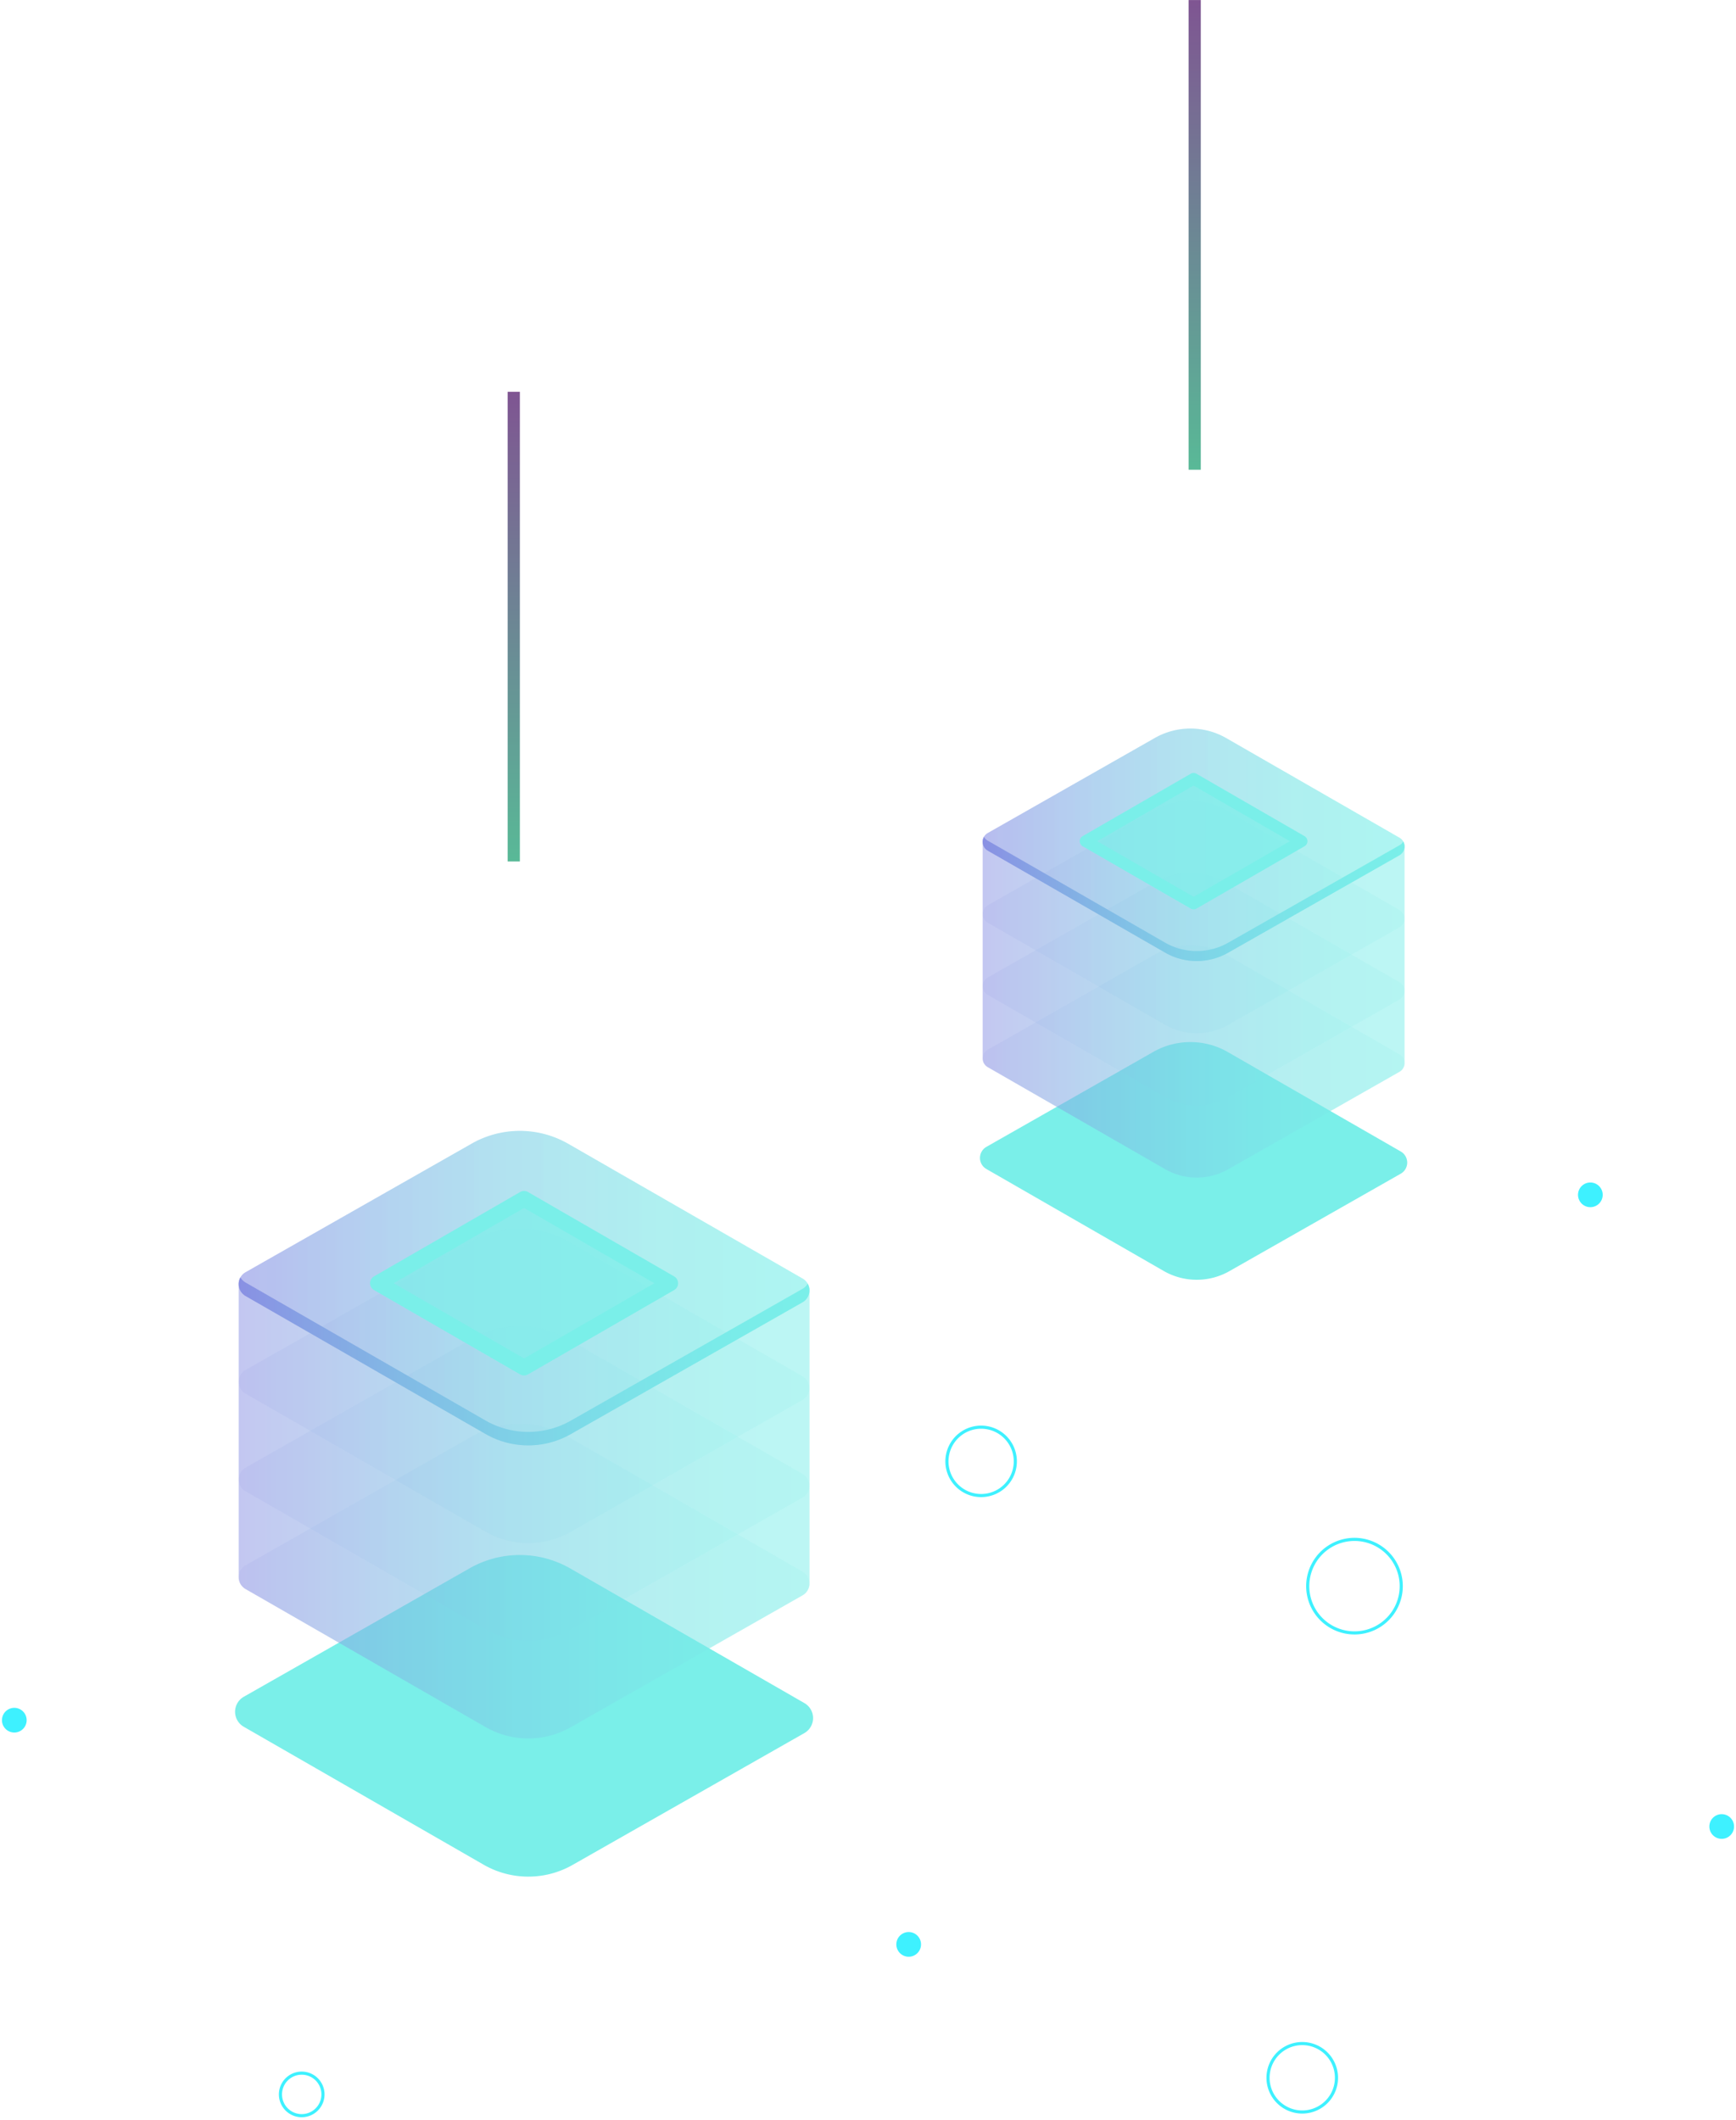 <svg xmlns="http://www.w3.org/2000/svg" xmlns:xlink="http://www.w3.org/1999/xlink" width="277.574" height="339.004" viewBox="0 0 277.574 339.004">
  <defs>
    <linearGradient id="linear-gradient" y1="0.5" x2="1" y2="0.5" gradientUnits="objectBoundingBox">
      <stop offset="0" stop-color="#5761d7"/>
      <stop offset="0.073" stop-color="#5471d8"/>
      <stop offset="0.279" stop-color="#4d9bda"/>
      <stop offset="0.48" stop-color="#48bddd"/>
      <stop offset="0.672" stop-color="#44d4de"/>
      <stop offset="0.849" stop-color="#42e3df"/>
      <stop offset="1" stop-color="#42e8e0"/>
    </linearGradient>
    <clipPath id="clip-path">
      <path id="Path_2623" data-name="Path 2623" d="M0,0H75.1V1.949H0Z" fill="none" clip-rule="evenodd"/>
    </clipPath>
    <clipPath id="clip-path-2">
      <rect id="Rectangle_60" data-name="Rectangle 60" width="77.605" height="5.197" fill="none"/>
    </clipPath>
    <clipPath id="clip-path-3">
      <path id="Path_2622" data-name="Path 2622" d="M0,1.949H75.1V0H0Z" fill="none" clip-rule="evenodd"/>
    </clipPath>
    <clipPath id="clip-path-4">
      <path id="Path_2621" data-name="Path 2621" d="M0,5.2H77.605V0H0Z" fill="none"/>
    </clipPath>
    <linearGradient id="linear-gradient-15" x1="0.016" y1="0.229" x2="0.016" y2="512.229" gradientUnits="objectBoundingBox">
      <stop offset="0"/>
      <stop offset="0" stop-color="#59b997"/>
      <stop offset="0.1" stop-color="#5caf96"/>
      <stop offset="0.2" stop-color="#60a596"/>
      <stop offset="0.3" stop-color="#649b95"/>
      <stop offset="0.4" stop-color="#689195"/>
      <stop offset="0.5" stop-color="#6c8794"/>
      <stop offset="0.6" stop-color="#707d94"/>
      <stop offset="0.7" stop-color="#747393"/>
      <stop offset="0.8" stop-color="#786993"/>
      <stop offset="0.9" stop-color="#7b5f92"/>
      <stop offset="1" stop-color="#7f5592"/>
      <stop offset="1"/>
    </linearGradient>
    <linearGradient id="linear-gradient-16" x1="0.016" y1="0.416" x2="0.984" y2="0.416" gradientUnits="objectBoundingBox">
      <stop offset="0" stop-color="#59b997"/>
      <stop offset="0.1" stop-color="#5caf96"/>
      <stop offset="0.2" stop-color="#60a596"/>
      <stop offset="0.3" stop-color="#649b95"/>
      <stop offset="0.4" stop-color="#689195"/>
      <stop offset="0.5" stop-color="#6c8794"/>
      <stop offset="0.6" stop-color="#707d94"/>
      <stop offset="0.7" stop-color="#747393"/>
      <stop offset="0.8" stop-color="#786993"/>
      <stop offset="0.9" stop-color="#7b5f92"/>
      <stop offset="1" stop-color="#7f5592"/>
    </linearGradient>
  </defs>
  <g id="Group_460" data-name="Group 460" transform="translate(-6024.914 -2322.976)">
    <g id="Group_459" data-name="Group 459" transform="translate(6062.5 2503.798)" opacity="0.7">
      <path id="Path_2663" data-name="Path 2663" d="M104.835,233.072a14.3,14.3,0,0,1-7.153-1.911L59.334,209.109a2.764,2.764,0,0,1,0-4.788l36.09-20.528a16.209,16.209,0,0,1,16.126.01l37.437,21.524a2.766,2.766,0,0,1,0,4.79l-37,21.046A14.276,14.276,0,0,1,104.835,233.072Z" transform="translate(-57.951 -113.836)" fill="#42e8e0"/>
      <path id="Path_2664" data-name="Path 2664" d="M147.934,208.64a1.615,1.615,0,0,0,0-2.793l-37.437-21.524h0a15.027,15.027,0,0,0-14.977-.009l-36.09,20.528a1.614,1.614,0,0,0,0,2.792l38.348,22.052a13.173,13.173,0,0,0,13.152,0" transform="translate(-57.471 -113.359)" fill="#42e8e0"/>
      <g id="Group_140" data-name="Group 140" transform="translate(0.575 46.852)" opacity="0.11">
        <path id="Path_2665" data-name="Path 2665" d="M111.02,171.5a15.568,15.568,0,0,0-15.553-.009L59.381,192.021a2.189,2.189,0,0,0,0,3.791l38.35,22.052a13.726,13.726,0,0,0,13.727,0l37-21.044a2.188,2.188,0,0,0,0-3.791Z" transform="translate(-58.287 -169.418)" fill="url(#linear-gradient)"/>
      </g>
      <g id="Group_141" data-name="Group 141" transform="translate(0.575 31.234)" opacity="0.11">
        <path id="Path_2666" data-name="Path 2666" d="M111.02,162.391a15.564,15.564,0,0,0-15.553-.009L59.381,182.909a2.189,2.189,0,0,0,0,3.791l38.35,22.052a13.725,13.725,0,0,0,13.727,0l37-21.044a2.188,2.188,0,0,0,0-3.791Z" transform="translate(-58.287 -160.304)" fill="url(#linear-gradient)"/>
      </g>
      <g id="Group_142" data-name="Group 142" transform="translate(0.575 15.617)" opacity="0.11">
        <path id="Path_2667" data-name="Path 2667" d="M111.02,153.276a15.568,15.568,0,0,0-15.553-.007L59.381,173.8a2.189,2.189,0,0,0,0,3.791l38.35,22.052a13.725,13.725,0,0,0,13.727,0l37-21.044a2.189,2.189,0,0,0,0-3.792Z" transform="translate(-58.287 -151.191)" fill="url(#linear-gradient)"/>
      </g>
      <g id="Group_143" data-name="Group 143" transform="translate(0.575 0)" opacity="0.11">
        <path id="Path_2668" data-name="Path 2668" d="M111.02,144.164a15.564,15.564,0,0,0-15.553-.007L59.381,164.681a2.191,2.191,0,0,0,0,3.792l38.35,22.052a13.725,13.725,0,0,0,13.727,0l37-21.044a2.189,2.189,0,0,0,0-3.792Z" transform="translate(-58.287 -142.078)" fill="url(#linear-gradient)"/>
      </g>
      <path id="Path_2669" data-name="Path 2669" d="M148.459,165.689,111.02,144.164a15.564,15.564,0,0,0-15.553-.007L59.38,164.681a2.171,2.171,0,0,0-1.093,1.9v46.85a2.168,2.168,0,0,0,1.093,1.9l38.35,22.051a13.725,13.725,0,0,0,13.727,0l37-21.044a2.168,2.168,0,0,0,1.1-1.9v-46.85h0A2.169,2.169,0,0,0,148.459,165.689Z" transform="translate(-57.711 -142.078)" opacity="0.5" fill="url(#linear-gradient)"/>
      <g id="Group_144" data-name="Group 144" transform="translate(0.575 0)" opacity="0.11">
        <path id="Path_2670" data-name="Path 2670" d="M111.02,144.164a15.564,15.564,0,0,0-15.553-.007L59.381,164.681a2.191,2.191,0,0,0,0,3.792l38.35,22.052a13.725,13.725,0,0,0,13.727,0l37-21.044a2.189,2.189,0,0,0,0-3.792Z" transform="translate(-58.287 -142.078)" fill="url(#linear-gradient)"/>
      </g>
      <path id="Path_2671" data-name="Path 2671" d="M111.457,178.614a13.725,13.725,0,0,1-13.726,0L59.38,156.562a2.155,2.155,0,0,1-.811-.817,2.191,2.191,0,0,0,.811,2.975l38.35,22.051a13.725,13.725,0,0,0,13.726,0l37-21.044a2.19,2.19,0,0,0,.812-2.975,2.172,2.172,0,0,1-.812.817" transform="translate(-57.711 -132.324)" fill="url(#linear-gradient)"/>
      <g id="Group_145" data-name="Group 145" transform="translate(21.582 9.606)">
        <path id="Path_2672" data-name="Path 2672" d="M94.646,175.4,71.283,161.909l23.363-13.488,23.363,13.489Z" transform="translate(-70.019 -147.158)" fill="#42e8e0" opacity="0.7"/>
        <path id="Path_2673" data-name="Path 2673" d="M95.17,177.187a1.273,1.273,0,0,1-.632-.17L71.177,163.529a1.263,1.263,0,0,1,0-2.188l23.361-13.488a1.275,1.275,0,0,1,1.266,0l23.362,13.49a1.262,1.262,0,0,1,0,2.188L95.8,177.017A1.264,1.264,0,0,1,95.17,177.187ZM74.336,162.434l20.835,12.03,20.838-12.028L95.17,150.406Z" transform="translate(-70.545 -147.684)" fill="#42e8e0"/>
      </g>
    </g>
    <g id="Group_456" data-name="Group 456" transform="translate(6181.605 2439.469)" opacity="0.7">
      <path id="Path_2663-2" data-name="Path 2663" d="M92.606,219.659a10.566,10.566,0,0,1-5.287-1.412l-28.345-16.3a2.043,2.043,0,0,1,0-3.539l26.676-15.173a11.981,11.981,0,0,1,11.919.008l27.672,15.909a2.044,2.044,0,0,1,0,3.54L97.888,218.248A10.552,10.552,0,0,1,92.606,219.659Z" transform="translate(-57.951 -131.525)" fill="#42e8e0"/>
      <path id="Path_2664-2" data-name="Path 2664" d="M124.638,201.775a1.194,1.194,0,0,0,0-2.065L96.964,183.8h0a11.107,11.107,0,0,0-11.071-.006L59.216,198.968a1.193,1.193,0,0,0,0,2.063l28.345,16.3a9.737,9.737,0,0,0,9.722,0" transform="translate(-57.772 -131.347)" fill="#42e8e0"/>
      <g id="Group_140-2" data-name="Group 140" transform="translate(0.425 34.63)" opacity="0.11">
        <path id="Path_2665-2" data-name="Path 2665" d="M97.265,170.96a11.507,11.507,0,0,0-11.5-.006L59.1,186.125a1.618,1.618,0,0,0,0,2.8l28.347,16.3a10.145,10.145,0,0,0,10.146,0l27.35-15.555a1.617,1.617,0,0,0,0-2.8Z" transform="translate(-58.287 -169.418)" fill="url(#linear-gradient)"/>
      </g>
      <g id="Group_141-2" data-name="Group 141" transform="translate(0.425 23.087)" opacity="0.11">
        <path id="Path_2666-2" data-name="Path 2666" d="M97.265,161.847a11.5,11.5,0,0,0-11.5-.006L59.1,177.012a1.618,1.618,0,0,0,0,2.8l28.347,16.3a10.145,10.145,0,0,0,10.146,0l27.35-15.555a1.617,1.617,0,0,0,0-2.8Z" transform="translate(-58.287 -160.304)" fill="url(#linear-gradient)"/>
      </g>
      <g id="Group_142-2" data-name="Group 142" transform="translate(0.425 11.544)" opacity="0.11">
        <path id="Path_2667-2" data-name="Path 2667" d="M97.265,152.732a11.507,11.507,0,0,0-11.5-.005L59.1,167.9a1.618,1.618,0,0,0,0,2.8L87.442,187a10.145,10.145,0,0,0,10.146,0l27.35-15.555a1.618,1.618,0,0,0,0-2.8Z" transform="translate(-58.287 -151.191)" fill="url(#linear-gradient)"/>
      </g>
      <g id="Group_143-2" data-name="Group 143" transform="translate(0.425 0)" opacity="0.11">
        <path id="Path_2668-2" data-name="Path 2668" d="M97.265,143.62a11.5,11.5,0,0,0-11.5-.005L59.1,158.785a1.619,1.619,0,0,0,0,2.8l28.347,16.3a10.145,10.145,0,0,0,10.146,0l27.35-15.555a1.618,1.618,0,0,0,0-2.8Z" transform="translate(-58.287 -142.078)" fill="url(#linear-gradient)"/>
      </g>
      <path id="Path_2669-2" data-name="Path 2669" d="M124.938,159.53,97.265,143.62a11.5,11.5,0,0,0-11.5-.005L59.1,158.785a1.6,1.6,0,0,0-.808,1.4v34.629a1.6,1.6,0,0,0,.808,1.4l28.347,16.3a10.145,10.145,0,0,0,10.146,0l27.35-15.555a1.6,1.6,0,0,0,.809-1.4V160.932h0A1.6,1.6,0,0,0,124.938,159.53Z" transform="translate(-57.861 -142.078)" opacity="0.5" fill="url(#linear-gradient)"/>
      <g id="Group_144-2" data-name="Group 144" transform="translate(0.425 0)" opacity="0.11">
        <path id="Path_2670-2" data-name="Path 2670" d="M97.265,143.62a11.5,11.5,0,0,0-11.5-.005L59.1,158.785a1.619,1.619,0,0,0,0,2.8l28.347,16.3a10.145,10.145,0,0,0,10.146,0l27.35-15.555a1.618,1.618,0,0,0,0-2.8Z" transform="translate(-58.287 -142.078)" fill="url(#linear-gradient)"/>
      </g>
      <path id="Path_2671-2" data-name="Path 2671" d="M97.588,172.649a10.145,10.145,0,0,1-10.146,0l-28.347-16.3a1.593,1.593,0,0,1-.6-.6,1.62,1.62,0,0,0,.6,2.2l28.347,16.3a10.145,10.145,0,0,0,10.146,0l27.35-15.555a1.619,1.619,0,0,0,.6-2.2,1.605,1.605,0,0,1-.6.6" transform="translate(-57.861 -138.433)" fill="url(#linear-gradient)"/>
      <g id="Group_145-2" data-name="Group 145" transform="translate(15.952 7.101)">
        <path id="Path_2672-2" data-name="Path 2672" d="M88.552,168.361l-17.269-9.97,17.269-9.97,17.269,9.97Z" transform="translate(-70.348 -147.487)" fill="#42e8e0" opacity="0.7"/>
        <path id="Path_2673-2" data-name="Path 2673" d="M88.747,169.491a.941.941,0,0,1-.467-.125L71.012,159.4a.933.933,0,0,1,0-1.618l17.267-9.97a.942.942,0,0,1,.936,0l17.268,9.971a.933.933,0,0,1,0,1.618l-17.268,9.969A.934.934,0,0,1,88.747,169.491Zm-15.4-10.9,15.4,8.892,15.4-8.891-15.4-8.892Z" transform="translate(-70.545 -147.684)" fill="#42e8e0"/>
      </g>
    </g>
    <g id="Group_458" data-name="Group 458" transform="translate(6106.088 2460.716) rotate(-90)">
      <g id="Group_81" data-name="Group 81" transform="translate(0 0)" clip-path="url(#clip-path)">
        <g id="Group_80" data-name="Group 80" transform="translate(-1.25 -1.19)" clip-path="url(#clip-path-2)">
          <g id="Group_79" data-name="Group 79" transform="translate(1.25 1.19)" clip-path="url(#clip-path-3)">
            <g id="Group_78" data-name="Group 78" transform="translate(-1.25 -1.19)" clip-path="url(#clip-path-4)">
              <g id="Group_76" data-name="Group 76" transform="translate(0 0)" opacity="0">
                <g id="Group_75" data-name="Group 75">
                  <path id="Path_2619" data-name="Path 2619" d="M0,0H77.605V5.2H0Z" fill="url(#linear-gradient-15)"/>
                </g>
              </g>
              <g id="Group_77" data-name="Group 77" transform="translate(0 0)">
                <path id="Path_2620" data-name="Path 2620" d="M0,0H77.605V5.2H0Z" fill="url(#linear-gradient-16)"/>
              </g>
            </g>
          </g>
        </g>
      </g>
    </g>
    <g id="Group_457" data-name="Group 457" transform="translate(6214.961 2398.08) rotate(-90)">
      <g id="Group_81-2" data-name="Group 81" transform="translate(0 0)" clip-path="url(#clip-path)">
        <g id="Group_80-2" data-name="Group 80" transform="translate(-1.25 -1.19)" clip-path="url(#clip-path-2)">
          <g id="Group_79-2" data-name="Group 79" transform="translate(1.25 1.19)" clip-path="url(#clip-path-3)">
            <g id="Group_78-2" data-name="Group 78" transform="translate(-1.25 -1.19)" clip-path="url(#clip-path-4)">
              <g id="Group_76-2" data-name="Group 76" transform="translate(0 0)" opacity="0">
                <g id="Group_75-2" data-name="Group 75">
                  <path id="Path_2619-2" data-name="Path 2619" d="M0,0H77.605V5.2H0Z" fill="url(#linear-gradient-15)"/>
                </g>
              </g>
              <g id="Group_77-2" data-name="Group 77" transform="translate(0 0)">
                <path id="Path_2620-2" data-name="Path 2620" d="M0,0H77.605V5.2H0Z" fill="url(#linear-gradient-16)"/>
              </g>
            </g>
          </g>
        </g>
      </g>
    </g>
    <ellipse id="Ellipse_174" data-name="Ellipse 174" cx="1.974" cy="1.974" rx="1.974" ry="1.974" transform="matrix(0.985, 0.174, -0.174, 0.985, 6168.605, 2631.583)" fill="#3ef1ff"/>
    <ellipse id="Ellipse_175" data-name="Ellipse 175" cx="1.974" cy="1.974" rx="1.974" ry="1.974" transform="matrix(0.985, 0.174, -0.174, 0.985, 6025.6, 2595.734)" fill="#3ef1ff"/>
    <path id="Path_2821" data-name="Path 2821" d="M10.941,5.47A5.471,5.471,0,1,1,5.47,0,5.471,5.471,0,0,1,10.941,5.47Z" transform="matrix(0.985, 0.174, -0.174, 0.985, 6228.699, 2648.859)" fill="none" stroke="#3ef1ff" stroke-miterlimit="10" stroke-width="0.5"/>
    <path id="Path_2820" data-name="Path 2820" d="M14.949,7.473A7.474,7.474,0,1,1,7.473,0,7.475,7.475,0,0,1,14.949,7.473Z" transform="matrix(0.985, 0.174, -0.174, 0.985, 6235.424, 2567.928)" fill="none" stroke="#3ef1ff" stroke-miterlimit="10" stroke-width="0.5"/>
    <path id="Path_2819" data-name="Path 2819" d="M10.933,5.465A5.466,5.466,0,1,1,5.465,0,5.467,5.467,0,0,1,10.933,5.465Z" transform="matrix(0.985, 0.174, -0.174, 0.985, 6177.355, 2550.303)" fill="none" stroke="#3ef1ff" stroke-miterlimit="10" stroke-width="0.5"/>
    <path id="Path_2822" data-name="Path 2822" d="M6.81,3.4A3.4,3.4,0,1,1,3.4,0,3.405,3.405,0,0,1,6.81,3.4Z" transform="translate(6076.998 2654.954) rotate(98)" fill="none" stroke="#3ef1ff" stroke-miterlimit="10" stroke-width="0.5"/>
    <ellipse id="Ellipse_173" data-name="Ellipse 173" cx="1.974" cy="1.974" rx="1.974" ry="1.974" transform="matrix(0.985, 0.174, -0.174, 0.985, 6298.6, 2612.734)" fill="#3ef1ff"/>
    <ellipse id="Ellipse_172" data-name="Ellipse 172" cx="1.974" cy="1.974" rx="1.974" ry="1.974" transform="matrix(0.985, 0.174, -0.174, 0.985, 6277.6, 2511.734)" fill="#3ef1ff"/>
  </g>
</svg>

